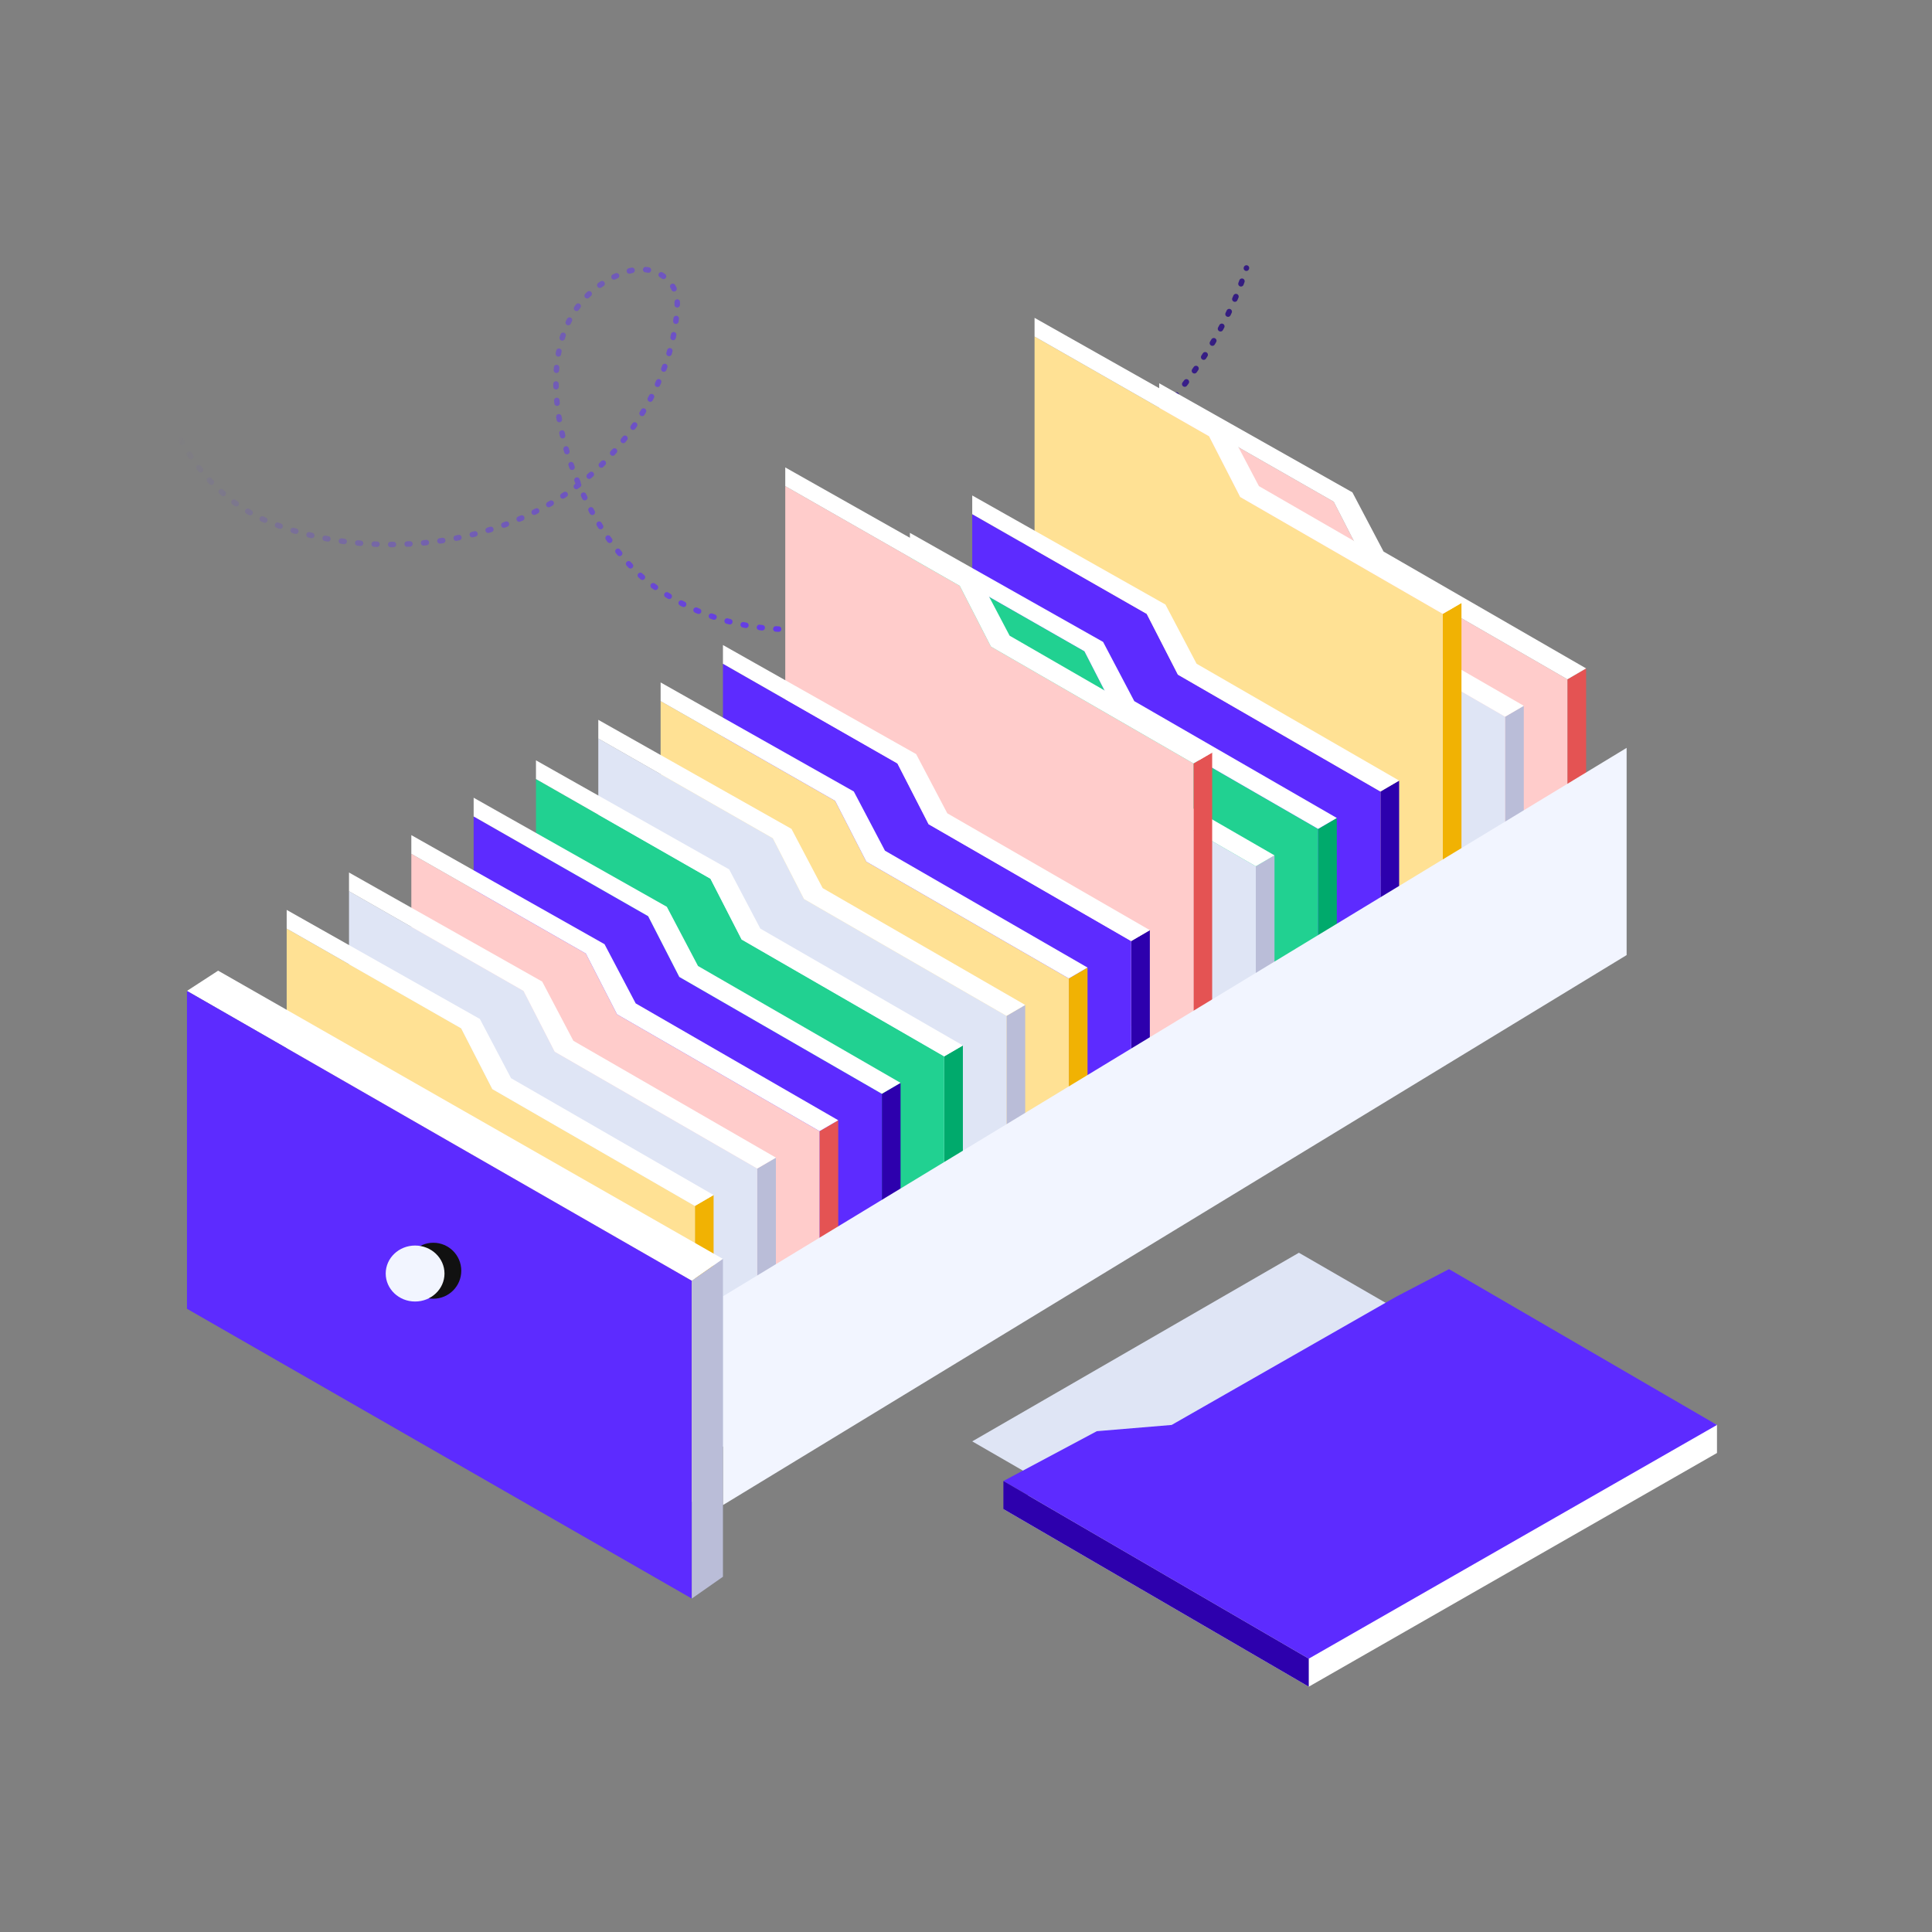 <svg width="620" height="620" viewBox="0 0 620 620" fill="none" xmlns="http://www.w3.org/2000/svg">
<rect x="0" y="0" width="620" height="620" fill="#808080" stroke="none"/>
<rect width="121.055" height="116.525" transform="matrix(0.866 -0.5 0.866 0.5 312 462.549)" fill="#DFE5F5"/>
<path d="M322 484.28L351.861 467.331L376.182 465.698L448.014 424.226L464.416 414.756L551 457.28L551 466.281L420 541.28L322 484.28Z" fill="white"/>
<path d="M322 475.281L352 459.281L376 457.281L448.014 416.142L465 407.281L551 457.281L420 532.281L322 475.281Z" fill="#5D2BFF"/>
<path d="M322 484.281V475.281L420 532.281V541.281L322 484.281Z" fill="#2D00AD"/>
<path d="M49 105.688C49 131.154 62.551 158.333 87.403 167.932C119.148 180.195 160.021 175.936 186.694 154.807C203.294 141.658 216.731 119.042 217.337 97.534C217.555 89.778 209.584 84.109 200.523 87.402C160.174 102.066 182.412 168.08 209.126 187.62C250.29 217.731 305.715 195.748 339.112 165.745C364.345 143.077 389.639 118.792 400 86" stroke="url(#paint0_linear_10790_186272)" stroke-width="1.765" stroke-linecap="round" stroke-linejoin="round" stroke-dasharray="0.88 4.41"/>
<path d="M509 214.5L503 218V313.5L509 310V214.5Z" fill="#E45353"/>
<path d="M503 313.5V218L438 180.5L428 161L372 129V239L503 313.5Z" fill="#FFCCCB"/>
<path d="M509 214.5L503 218L438 180.5L428 161L372 129V123L434 158L444 177L509 214.5Z" fill="white"/>
<path d="M489 226.5L483 230V325.5L489 322V226.5Z" fill="#BABDD8"/>
<path d="M483 325.5V230L418 192.5L408 173L352 141V251L483 325.5Z" fill="#DFE5F5"/>
<path d="M489 226.5L483 230L418 192.5L408 173L352 141V135L414 170L424 189L489 226.5Z" fill="white"/>
<path d="M469 193.5L463 197V292.5L469 289V193.5Z" fill="#F1B203"/>
<path d="M463 292.5V197L398 159.5L388 140L332 108V218L463 292.5Z" fill="#FFE194"/>
<path d="M469 193.5L463 197L398 159.5L388 140L332 108V102L394 137L404 156L469 193.5Z" fill="white"/>
<path d="M449 250.5L443 254V349.5L449 346V250.5Z" fill="#2D00AD"/>
<path d="M443 349.5V254L378 216.5L368 197L312 165V275L443 349.5Z" fill="#5D2BFF"/>
<path d="M449 250.5L443 254L378 216.5L368 197L312 165V159L374 194L384 213L449 250.5Z" fill="white"/>
<path d="M429 262.5L423 266V361.5L429 358V262.5Z" fill="#00AA6C"/>
<path d="M423 361.5V266L358 228.5L348 209L292 177V287L423 361.5Z" fill="#21D191"/>
<path d="M429 262.5L423 266L358 228.5L348 209L292 177V171L354 206L364 225L429 262.5Z" fill="white"/>
<path d="M409 274.5L403 278V373.5L409 370V274.5Z" fill="#BABDD8"/>
<path d="M403 373.5V278L338 240.5L328 221L272 189V299L403 373.5Z" fill="#DFE5F5"/>
<path d="M409 274.5L403 278L338 240.5L328 221L272 189V183L334 218L344 237L409 274.5Z" fill="white"/>
<path d="M389 241.5L383 245V340.5L389 337V241.5Z" fill="#E45353"/>
<path d="M383 340.5V245L318 207.5L308 188L252 156V266L383 340.5Z" fill="#FFCCCB"/>
<path d="M389 241.5L383 245L318 207.5L308 188L252 156V150L314 185L324 204L389 241.5Z" fill="white"/>
<path d="M369 298.5L363 302V397.5L369 394V298.5Z" fill="#2D00AD"/>
<path d="M363 397.5V302L298 264.5L288 245L232 213V323L363 397.5Z" fill="#5D2BFF"/>
<path d="M369 298.5L363 302L298 264.5L288 245L232 213V207L294 242L304 261L369 298.5Z" fill="white"/>
<path d="M349 310.5L343 314V409.5L349 406V310.5Z" fill="#F1B203"/>
<path d="M343 409.5V314L278 276.5L268 257L212 225V335L343 409.5Z" fill="#FFE194"/>
<path d="M349 310.5L343 314L278 276.5L268 257L212 225V219L274 254L284 273L349 310.5Z" fill="white"/>
<path d="M329 322.5L323 326V421.5L329 418V322.5Z" fill="#BABDD8"/>
<path d="M323 421.5V326L258 288.5L248 269L192 237V347L323 421.5Z" fill="#DFE5F5"/>
<path d="M329 322.5L323 326L258 288.5L248 269L192 237V231L254 266L264 285L329 322.5Z" fill="white"/>
<path d="M309 335.5L303 339V434.5L309 431V335.5Z" fill="#00AA6C"/>
<path d="M303 434.5V339L238 301.5L228 282L172 250V360L303 434.5Z" fill="#21D191"/>
<path d="M309 335.5L303 339L238 301.5L228 282L172 250V244L234 279L244 298L309 335.5Z" fill="white"/>
<path d="M289 347.5L283 351V446.5L289 443V347.5Z" fill="#2D00AD"/>
<path d="M283 446.5V351L218 313.5L208 294L152 262V372L283 446.5Z" fill="#5D2BFF"/>
<path d="M289 347.5L283 351L218 313.5L208 294L152 262V256L214 291L224 310L289 347.5Z" fill="white"/>
<path d="M269 359.5L263 363V458.5L269 455V359.5Z" fill="#E45353"/>
<path d="M263 458.5V363L198 325.5L188 306L132 274V384L263 458.5Z" fill="#FFCCCB"/>
<path d="M269 359.5L263 363L198 325.5L188 306L132 274V268L194 303L204 322L269 359.5Z" fill="white"/>
<path d="M249 371.5L243 375V470.5L249 467V371.5Z" fill="#BABDD8"/>
<path d="M243 470.5V375L178 337.5L168 318L112 286V396L243 470.5Z" fill="#DFE5F5"/>
<path d="M249 371.5L243 375L178 337.5L168 318L112 286V280L174 315L184 334L249 371.5Z" fill="white"/>
<path d="M229 383.5L223 387V482.5L229 479V383.5Z" fill="#F1B203"/>
<path d="M223 482.5V387L158 349.5L148 330L92 298V408L223 482.5Z" fill="#FFE194"/>
<path d="M229 383.5L223 387L158 349.5L148 330L92 298V292L154 327L164 346L229 383.5Z" fill="white"/>
<path d="M60 318L222 411L232 404L70 311.5L60 318Z" fill="white"/>
<path d="M60 318L222 411V513L60 420V318Z" fill="#5D2BFF"/>
<path d="M522 240L232 416V483L522 306.5V240Z" fill="#F2F5FF"/>
<circle cx="139.049" cy="407.792" r="8.983" fill="#111111"/>
<ellipse cx="133.21" cy="408.69" rx="9.432" ry="8.983" fill="#F2F5FF"/>
<path d="M232 506V404L222 411V513L232 506Z" fill="#BABDD8"/>
<defs>
<linearGradient id="paint0_linear_10790_186272" x1="405.849" y1="181.892" x2="-44.614" y2="-15.005" gradientUnits="userSpaceOnUse">
<stop stop-color="#111111"/>
<stop offset="0.188" stop-color="#5D2BFF"/>
<stop offset="0.686" stop-color="#5D2BFF" stop-opacity="0"/>
</linearGradient>
</defs>
</svg>

